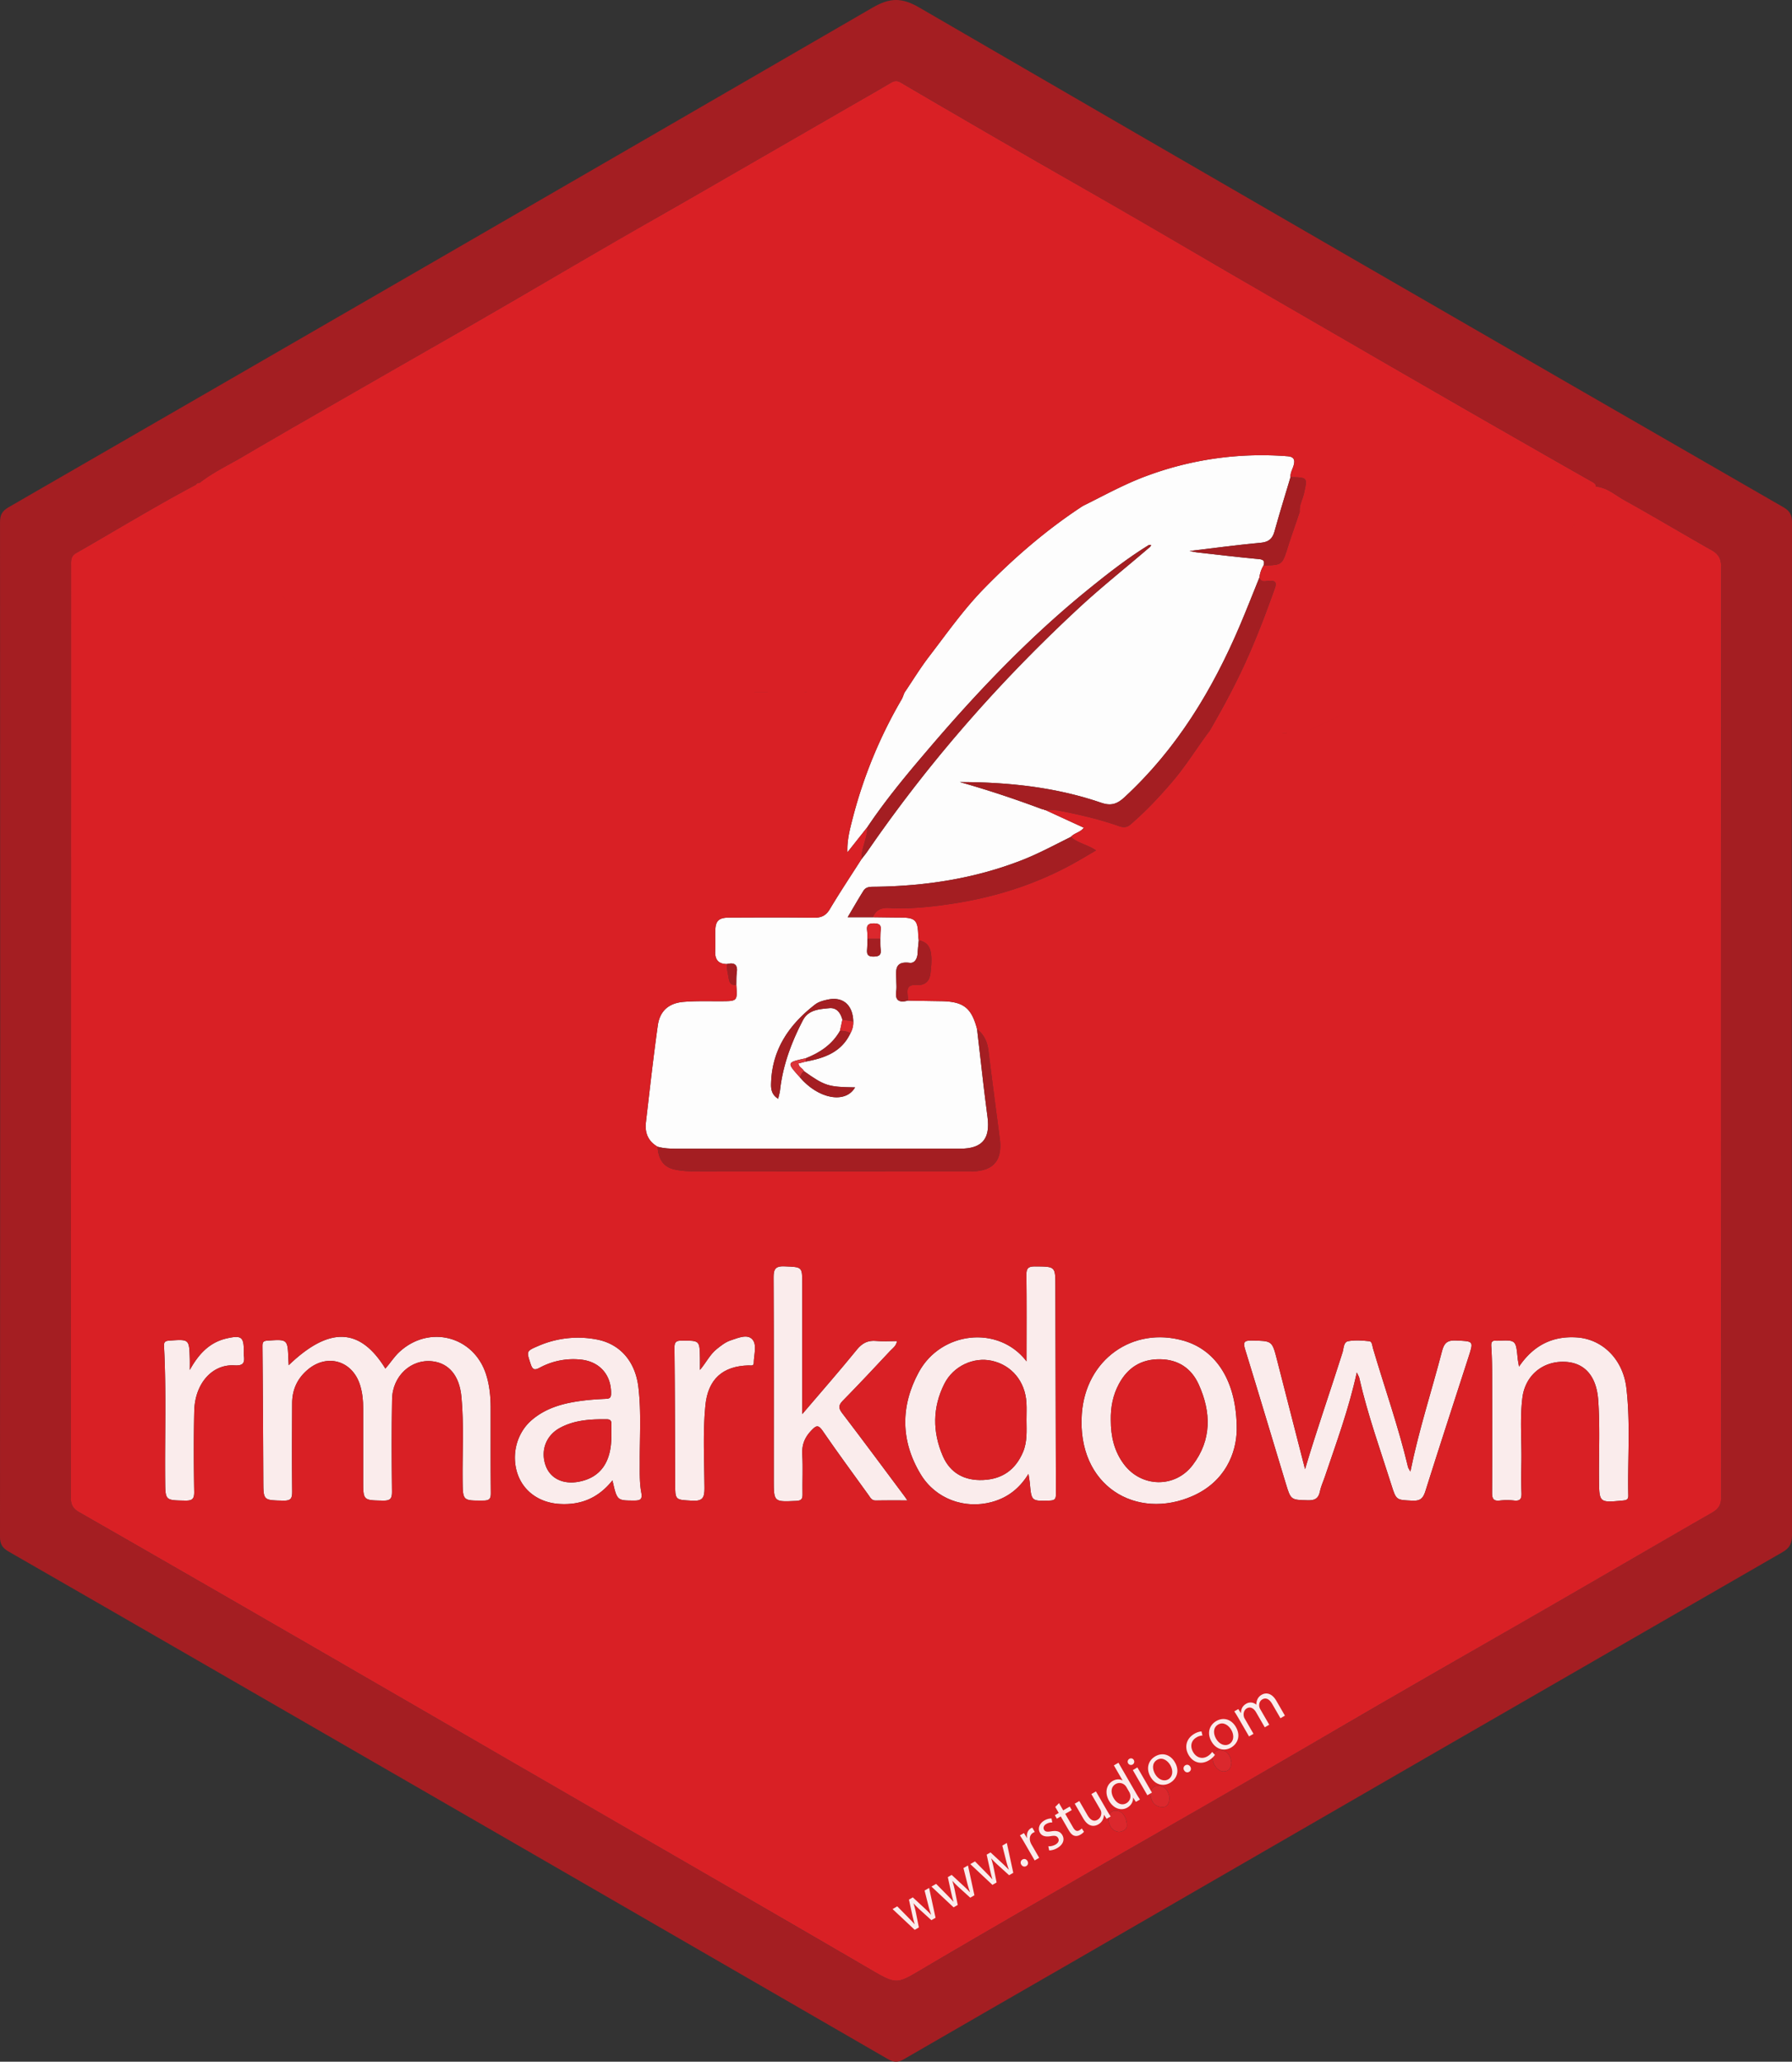 <svg id="Layer_1" data-name="Layer 1" xmlns="http://www.w3.org/2000/svg" viewBox="84.087 92.183 2545.02 2927.417"><rect x="84.087" y="92.183" width="2545.02" height="2927.417" fill="#333333" stroke="none"/><defs><style>.cls-1{fill:#a41e22;}.cls-2{fill:#fdfdfd;}.cls-3{fill:#faecec;}.cls-4{fill:#db282d;}.cls-5{fill:#dc3338;}.cls-6{fill:#d92025;}</style></defs><path class="cls-1" d="M2628.848,1554.621q0,358.484.244,716.967c.016,11.677-2.809,18.342-13.611,24.563q-503.698,290.106-1006.931,581.018c-80.257,46.333-160.68,92.38-240.827,138.903-8.1,4.702-14.094,4.71-22.258-.01Q855.819,2733.024,365.912,2450.438,231.349,2372.775,96.63,2295.383c-8.895-5.088-12.55-10.287-12.543-21.045q.499-720.381.034-1440.762C84.115,823.083,87.262,817.626,96.354,812.381q613.864-354.11,1227.041-709.408c24.733-14.361,41.611-14.4,66.346-.039Q2002.637,458.79,2616.853,812.373c9.081,5.238,12.269,10.676,12.255,21.184Q2628.602,1194.089,2628.848,1554.621ZM367.818,777.616c-2.218.141-4.247.649-5.432,2.797-57.687,30.64-113.443,64.656-170.122,97.06-7.707,4.406-7.288,10.525-7.287,17.367q.028,662.327-.248,1324.654c-.007,10.402,4.182,15.451,12.331,20.119q128.2,73.426,256.167,147.257,174.523,100.737,348.89,201.744,157.954,91.32,315.93,182.601,101.347,58.64,202.56,117.508c37.266,21.64,36.788,20.9,74.715-1.517,71.494-42.257,143.493-83.665,215.43-125.168,80.595-46.498,161.439-92.566,242.019-139.09,71.922-41.526,143.547-83.568,215.462-125.106,74.678-43.135,149.609-85.832,224.315-128.918,74.304-42.856,148.394-86.085,222.783-128.793,9.254-5.313,13.192-11.115,13.184-22.389q-.506-660.278-0-1320.556c.009-11.651-3.818-18.258-13.508-23.757-41.444-23.519-82.401-47.907-124.034-71.081-12.896-7.178-24.386-17.849-40.144-19.237-.228-3.015-1.938-4.746-4.538-6.223q-59.109-33.57-118.117-67.317-69.498-39.825-138.876-79.859-37.681-21.699-75.295-43.515-81.754-47.278-163.494-94.581c-53.734-31.184-107.305-62.65-161.092-93.741-54.518-31.513-109.282-62.6-163.813-94.092q-81.282-46.94-162.267-94.391c-5.012-2.931-8.869-2.674-13.784.222-23.459,13.825-47.133,27.285-70.723,40.888q-102.541,59.129-205.086,118.251c-40.878,23.526-81.94,46.731-122.76,70.356-58.065,33.606-115.904,67.603-173.987,101.176-54.21,31.334-108.639,62.288-162.925,93.49C552.377,669.236,490.539,704.454,429.178,740.484,408.578,752.58,386.783,762.794,367.818,777.616Z"/><path class="cls-2" d="M1368.562,1075.779c11.665-17.238,22.521-35.097,35.167-51.584,25.02-32.62,48.63-66.316,77.524-95.954,42.929-44.034,89.116-83.935,140.608-117.616,29.601-14.598,58.452-30.708,89.539-42.251A468.366,468.366,0,0,1,1912.512,739.981c9.609.734,10.916,5.425,8.801,13.007-1.548,5.55-4.891,10.612-4.432,16.698-7.605,25.566-15.549,51.039-22.652,76.744-2.924,10.584-8.133,15.33-19.583,16.389-32.79,3.032-65.451,7.466-101.15,11.703,5.52,1.04,8.121,1.705,10.763,2.001,29.252,3.279,58.481,6.819,87.788,9.512,7.186.66,8.172,3.283,6.522,9.065a42.629,42.629,0,0,0-5.867,17.105c-9.005,22.185-17.726,44.491-27.065,66.534-39.162,92.432-90.198,176.892-164.763,245.656-9.902,9.132-18.615,12.482-32.623,7.671-64.909-22.293-132.341-29.388-200.893-29.427,39.494,11.164,78.354,24.083,116.721,38.47q1.501.38,3.002.76l.741.591.94-.115c18.045,8.3,36.09,16.601,54.551,25.093-4.752,6.627-13.346,7.324-18.302,12.997-23.075,11.42-45.683,23.742-69.768,33.142-66.787,26.064-136.292,36.699-207.58,37.703-6.395.09-13.293-.665-17.241,5.613-7.589,12.069-14.642,24.475-22.466,37.667H1323.863c13.13.151,26.26.372,39.39.436,20.505.1,24.225,3.728,24.893,24.446.087,2.692.494,5.374.752,8.063-.519,5.855-1.248,11.698-1.507,17.561-.342,7.76-3.935,15.146-11.466,14.211-22.314-2.773-19.134,11.822-18.897,25.044.089,4.994.608,10.077-.098,14.97-1.992,13.796,4.452,16.833,16.353,13.654,15.847.264,31.694.557,47.542.787,31.584.457,43.077,9.419,50.929,39.784,4.877,41.472,9.29,83.006,14.782,124.396,4.148,31.257-7.355,45.276-39.162,45.28q-201.216.025-402.431.029c-9.098.002-18.126-.344-26.941-2.856-13.426-7.689-18.291-19.75-16.573-34.468,5.355-45.893,10.46-91.829,16.855-137.581,2.906-20.793,15.567-31.884,36.77-33.624,17.558-1.441,35.294-.828,52.953-.912,23.383-.112,23.383-.023,21.775-23.164.191-5.747-.139-11.57.682-17.226,1.709-11.782-3.497-14.958-14.085-12.363-11.996-.096-17.036-6.308-16.571-18.08.376-9.513-.067-19.054.103-28.579.263-14.736,4.672-19.232,19.886-19.298,39.923-.172,79.852-.409,119.768.173,10.716.156,17.425-2.737,23.12-12.282,14.361-24.071,29.922-47.425,45.003-71.069,2.485-3.197,5.14-6.273,7.427-9.603,87.287-127.134,188.331-242.296,301.39-347.064,32.634-30.24,67.554-57.769,101.217-86.784q.69-1.293,1.38-2.585-1.649.05-3.299.1c-29.849,18.324-57.376,39.846-84.552,61.806-82.596,66.742-155.811,142.989-224.702,223.486-31.838,37.202-63.392,74.708-90.714,115.495q-14.11,17.821-28.221,35.642c-.723-16.999,3.411-32.537,7.402-48.051a662.762,662.762,0,0,1,69.421-168.826C1366.193,1082.488,1367.204,1079.032,1368.562,1075.779Zm-52.489,349.411c-.145,4.898-.057,9.818-.492,14.69-.596,6.684.326,10.569,8.895,10.505,8.176-.061,11.461-2.152,10.321-10.513-.658-4.825-.343-9.783-.467-14.682.161-4.007.032-8.052.543-12.014.989-7.661-2.114-9.844-9.702-9.869-7.647-.026-10.633,2.253-9.643,9.87.515,3.961.384,8.007.544,12.014Zm-39.052,130.671c-11.02,19.406-28.365,30.925-48.536,38.918-27.345,5.966-27.345,5.966-8.482,26.947,26.356,31.007,64.857,38.08,78.441,14.41-38.362-.586-42.8-1.996-72.534-23.031-1.582-4.128-7.339-5.191-7.769-10.94,3.435-.894,6.844-1.781,10.253-2.667,26.606-4.89,50.926-13.376,63.503-40.348a31.538,31.538,0,0,0,4.042-16.68c-.659-23.756-15.159-35.771-36.685-30.912-6.324,1.428-12.661,3.103-17.588,6.912-37.211,28.763-61.81,64.683-62.532,113.582-.117,7.909,1.695,15.187,10.137,20.269,1.03-4.662,2.236-8.459,2.669-12.342,3.927-35.22,16.099-67.734,32.294-98.926,7.957-15.325,23.308-15.92,37.458-17.362,10.683-1.089,16.166,6.582,18.755,16.262q-1.713,7.954-3.426,15.909Z"/><path class="cls-3" d="M494.107,2030.599c57.565-55.291,101.289-53.644,137.277,4.803,6.982-7.783,12.331-16.611,19.976-23.673,42.067-38.858,105.535-22.6,123.04,31.828,4.927,15.318,6.498,31.138,6.54,47.116.106,40.504-.187,81.011.248,121.511.091,8.451-2.353,10.62-10.711,10.655-29.316.121-29.065.471-29.382-28.819-.428-39.555,2.024-79.167-1.705-118.657-2.807-29.727-17.606-47.488-41.114-50.28-30.068-3.571-56.739,20.627-57.353,53.756-.81,43.675-.607,87.379-.106,131.062.115,9.995-2.156,13.207-12.666,12.998-28.259-.561-28.269-.017-28.269-28.353q-0-51.2.001-102.399c.002-11.423-1.065-22.681-4.546-33.647-10.831-34.124-46.156-44.743-73.718-21.97-14.874,12.29-22.507,28.358-22.616,47.608-.237,41.868-.427,83.742.036,125.605.106,9.618-1.503,13.416-12.38,13.179-28.577-.623-28.488-.024-28.611-28.059-.278-63.708-.561-127.417-1.183-191.122-.057-5.876,1.004-7.617,7.094-8.034,28.676-1.961,28.657-2.179,29.677,26.417C493.727,2024.695,493.919,2027.261,494.107,2030.599Z"/><path class="cls-3" d="M1541.995,2025.12c0-42.503.303-82.559-.22-122.603-.126-9.632,2.749-12.222,12.218-12.159,28.89.194,28.929-.208,28.987,27.932q.306,147.454.721,294.906c.028,6.754-.997,9.403-8.592,9.634-26.153.794-26.121,1.141-28.467-24.948-.307-3.418-.974-6.803-1.879-12.951-13.258,21.482-30.492,34.091-52.221,39.957-38.804,10.475-79.784-4.595-100.772-39.215-28.771-47.459-28.978-97.11-2.703-145.343C1420.538,1982.563,1502.137,1973.187,1541.995,2025.12Zm-.078,83.314c0-8.185.406-16.393-.072-24.55-1.774-30.248-20.882-53.276-49.042-59.556-25.813-5.756-54.689,7.303-67.504,32.615-16.999,33.579-16.932,68.694-2.158,102.761,10.358,23.884,30.503,35.051,57.018,33.913,27.365-1.174,46.093-14.484,56.762-39.496,6.276-14.713,5.111-30.267,4.997-45.688Z"/><path class="cls-3" d="M1937.542,2178.23c16.624-55.924,35.823-110.637,53.273-165.896,1.785-5.652,1.237-14.657,8.106-15.872,9.679-1.712,19.984-.989,29.868.093,4.071.446,4.14,6.385,5.247,10.138,16.55,56.135,36.165,111.367,49.692,168.397.386,1.63,1.572,3.07,3.435,6.575,11.968-59.149,30.208-114.488,44.841-170.794,3.054-11.751,7.465-15.917,19.942-15.342,25.156,1.16,25.216.344,17.484,24.297-20.347,63.037-40.952,125.994-60.836,189.178-3.175,10.091-6.834,14.544-18.383,13.964-22.931-1.152-23.069-.283-29.931-22.026-15.972-50.605-34.021-100.589-45.771-152.464-.365-1.61-1.389-3.071-3.486-7.552-11.471,52.239-28.978,99.563-45.104,147.326-2.467,7.307-5.788,14.426-7.347,21.916-2.066,9.921-7.315,12.497-17.072,12.229-23.931-.659-24.104-.112-31.27-23.714-19.243-63.391-38.15-126.885-57.681-190.187-3.139-10.173-2.005-13.13,9.431-12.896,28.76.589,28.719.037,35.732,27.436Q1917.573,2100.647,1937.542,2178.23Z"/><path class="cls-3" d="M1223.459,2100.054c27.193-31.912,52.893-61.179,77.431-91.391,7.746-9.537,15.759-13.569,27.688-12.49,9.434.853,19.007.172,29.438.172-1.003,6.992-6.305,10.275-10.048,14.276-22.06,23.582-44.118,47.178-66.738,70.217-6.366,6.483-6.617,10.592-1.019,17.915,29.813,39,58.991,78.485,88.381,117.808,1.003,1.342,1.912,2.753,4.182,6.038-16.31,0-30.641-.203-44.963.099-5.816.122-7.612-4.071-10.197-7.666-21.755-30.256-43.922-60.229-64.992-90.955-6.64-9.683-9.64-7.763-16.526-.524-9.435,9.918-13.428,20.343-12.611,34.089,1.104,18.564.029,37.248.395,55.87.133,6.747-1.459,9.421-8.908,9.774-31.965,1.517-31.952,1.79-31.952-30.429,0-95.531.212-191.062-.265-286.591-.061-12.15,2.579-16.549,15.563-16.006,25.108,1.051,25.141.264,25.141,25.137Z"/><path class="cls-3" d="M1840.51,2122.53c-.662,33.469-16.761,73.467-62.366,93.665-80.12,35.484-164.705-13.937-157.625-116.286,5.354-77.405,72.389-124.769,144.581-104.082C1811.206,2009.04,1840.893,2053.318,1840.51,2122.53Zm-178.848-13.912c-.058,22.866,4.785,44.326,18.797,62.855,24.905,32.934,72.331,33.9,97.378,1.071,27.387-35.896,26.47-75.221,8.685-114.591-10.322-22.85-29.009-35.508-54.955-35.799-26.781-.3-45.996,11.919-58.472,35.215-8.569,16-11.809,33.264-11.434,51.249Z"/><path class="cls-3" d="M953.924,2194.094c-20.315,25.565-45.592,35.445-75.634,33.485-28.674-1.871-50.927-18.229-59.24-42.918-9.083-26.977-1.109-57.717,20.016-75.955,21.62-18.665,48.041-24.842,75.422-28.092,9.921-1.178,19.924-1.773,29.908-2.254,4.679-.225,7.38-.903,7.538-6.736.722-26.729-15.929-46.226-42.888-48.968a100.256,100.256,0,0,0-57.989,11.258c-7.412,3.925-10.47,3.736-13.327-4.996-5.946-18.168-6.566-18.166,10.75-25.606a141.108,141.108,0,0,1,82.79-9.296c33.431,6.179,55.068,31.208,59.445,67.591,4.2,34.91,1.812,69.986,1.982,104.987.073,15.003-.622,30.087,2.163,44.813,1.831,9.68-1.293,11.437-10.161,11.398C960.433,2222.699,960.432,2223.06,953.924,2194.094Zm-1.566-62.763c0-5.456-.162-10.918.049-16.366.184-4.773-.831-7.543-6.586-7.602-22.91-.236-45.544.989-66.281,12.099-19.954,10.691-28.057,32.22-20.587,53.456,6.568,18.67,25.124,27.561,47.961,22.979,30.148-6.049,45.451-27.787,45.444-64.566Z"/><path class="cls-3" d="M2241.408,2032.615c21.031-30.93,48.374-43.718,82.192-41.44,36.668,2.47,65.549,31.321,70.302,71.831,5.953,50.728,1.586,101.814,2.709,152.729.122,5.521-2.455,6.538-7.396,7.002-34.145,3.206-33.898,3.32-34.198-30.647-.329-37.294,1.525-74.62-1.124-111.878-2.43-34.184-19.264-53.267-47.444-54.403-31.132-1.255-56.259,19.137-60.234,51.056-3.773,30.288-.875,60.888-1.409,91.345-.256,14.556-.447,29.135.115,43.673.308,7.973-1.447,11.876-10.359,10.881a90.148,90.148,0,0,0-20.44.006c-9.564,1.134-11-3.228-10.955-11.598.302-55.964.197-111.93.061-167.895-.032-13.185-.357-26.391-1.209-39.544-.389-6.006,1.237-8.597,7.309-7.857a8.222,8.222,0,0,0,1.364.002c26.281-1.201,26.259-1.2,28.765,24.642C2239.758,2023.628,2240.44,2026.699,2241.408,2032.615Z"/><path class="cls-1" d="M1018.001,1720.366c8.816,2.512,17.844,2.858,26.941,2.856q201.216-.048,402.431-.029c31.807-.004,43.31-14.023,39.162-45.28-5.492-41.391-9.905-82.924-14.782-124.396,9.816,7.678,14.58,17.849,16.107,30.155,5.161,41.62,10.642,83.201,16.084,124.786,4.159,31.787-9.113,47.005-41.426,47.015q-196.291.057-392.582-.112c-9.885-.015-20.062-.687-29.584-3.1C1024.421,1748.223,1018.995,1735.544,1018.001,1720.366Z"/><path class="cls-1" d="M1872.702,912.206c2.479,7.778,9.142,4.787,13.862,4.584,9.205-.397,10.919,2.558,7.925,10.991-13.035,36.722-26.903,73.115-43.199,108.513-14.801,32.149-31.711,63.229-49.459,93.847-17.41,23.04-32.417,47.788-51.135,69.94-19.005,22.492-39.051,43.818-61.38,63.018-5.249,4.514-10.621,4.039-16.488,1.958-27.304-9.684-55.437-16.107-83.823-21.671-6.821-1.337-13.467-1.26-20.242-1.04l-.942.114-.743-.591c-.711-1.4-1.656-1.868-3-.759-38.367-14.387-77.227-27.307-116.721-38.47,68.552.038,135.984,7.133,200.893,29.427,14.008,4.811,22.72,1.461,32.623-7.671,74.565-68.764,125.601-153.225,164.763-245.656C1854.976,956.697,1863.697,934.391,1872.702,912.206Z"/><path class="cls-3" d="M1078.192,2037.285c8.845-10.353,14.071-21.91,24.164-29.898,6.084-4.815,12.096-9.645,19.604-12.113,10.414-3.424,23.779-9.435,30.855-1.055,6.588,7.802,1.85,21.827,1.771,33.107-.034,4.872-4.244,3.515-7.219,3.585-36.947.876-57.781,19.578-61.464,56.83-3.855,38.99-1.518,78.167-1.316,117.244.071,13.684-2.493,18.873-17.389,18.011-24.176-1.398-24.169-.372-24.248-24.466-.21-64.164-.264-128.33-.982-192.489-.1-8.991,2.814-10.348,10.737-10.346,25.013.005,25.032-.312,25.47,24.635C1078.277,2025.98,1078.192,2031.633,1078.192,2037.285Z"/><path class="cls-3" d="M353.624,2037.346c12.583-22.552,27.894-39.42,53.197-44.969,20.326-4.458,23.583-1.78,23.584,18.898a41.568,41.568,0,0,0,.034,5.452c1.375,10.308-.467,14.894-13.389,14.118-31.836-1.912-56.227,26.051-57.092,64.838-.851,38.175-.7,76.389-.057,114.57.176,10.454-2.855,12.808-12.877,12.619-28.324-.533-28.113-.06-28.378-28.189-.598-63.638,1.742-127.303-1.614-190.91-.312-5.909,1.323-7.624,7.312-8.058,28.452-2.061,28.462-2.271,29.258,25.597C353.754,2026.652,353.624,2032.001,353.624,2037.346Z"/><path class="cls-1" d="M1323.863,1394.56h-35.907c7.824-13.191,14.877-25.598,22.466-37.666,3.948-6.278,10.846-5.523,17.241-5.613,71.289-1.004,140.793-11.639,207.58-37.703,24.085-9.399,46.693-21.721,69.768-33.142,9.734,9.194,23.526,10.789,35.632,19.286-10.504,6.105-20.335,12.027-30.355,17.609-54.042,30.103-112.147,48.655-173.001,57.914-29.89,4.548-60.201,7.818-90.656,6.151C1336.014,1380.814,1327.898,1384.021,1323.863,1394.56Z"/><path class="cls-1" d="M1315.833,1266.744c27.322-40.787,58.877-78.294,90.714-115.495,68.891-80.497,142.105-156.744,224.702-223.486,27.176-21.96,54.703-43.482,84.552-61.806q.959,1.243,1.919,2.485c-33.664,29.015-68.584,56.543-101.218,86.784-113.059,104.768-214.104,219.931-301.39,347.064-2.286,3.33-4.942,6.406-7.427,9.603C1307.185,1296.265,1316.051,1282.324,1315.833,1266.744Z"/><path class="cls-1" d="M1373.283,1512.946c-11.901,3.179-18.344.141-16.353-13.654.706-4.894.188-9.976.098-14.97-.236-13.223-3.417-27.817,18.897-25.044,7.531.936,11.124-6.451,11.466-14.211.258-5.863.987-11.706,1.507-17.561a7.811,7.811,0,0,1,1.357.108c15.166,3.804,19.004,15.059,15.373,46.109-1.363,11.655-7.371,17.775-19.995,17.04C1367.002,1489.677,1374.731,1504.031,1373.283,1512.946Z"/><path class="cls-1" d="M1116.377,1461.028c10.587-2.595,15.794.581,14.085,12.363-.821,5.656-.491,11.479-.682,17.226-10.628.934-10.12-6.744-11.583-13.875C1117.117,1471.481,1116.178,1466.367,1116.377,1461.028Z"/><path class="cls-1" d="M1930.053,818.689c-5.736,16.985-11.687,33.902-17.157,50.972-7.969,24.863-7.821,24.911-34.326,25.44,1.65-5.783.664-8.406-6.522-9.066-29.307-2.693-58.536-6.233-87.788-9.512-2.642-.296-5.243-.961-10.763-2.001,35.7-4.237,68.36-8.671,101.15-11.703,11.45-1.059,16.658-5.805,19.583-16.389,7.103-25.705,15.047-51.178,22.652-76.744,24.432.47,24.116.4,19.129,23.022C1934.098,801.387,1929.201,809.396,1930.053,818.689Z"/><path class="cls-1" d="M1280.447,1539.958c-2.588-9.685-8.072-17.356-18.755-16.267-14.15,1.442-29.501,2.037-37.458,17.362-16.195,31.192-28.367,63.706-32.294,98.926-.433,3.883-1.639,7.68-2.669,12.342-8.442-5.082-10.254-12.359-10.137-20.269.722-48.899,25.321-84.82,62.532-113.582,4.927-3.808,11.264-5.484,17.588-6.911,21.526-4.86,36.026,7.156,36.685,30.911Q1288.193,1541.213,1280.447,1539.958Z"/><path class="cls-1" d="M1225.908,1613.103c29.736,21.038,34.175,22.447,72.537,23.033-13.584,23.67-52.085,16.598-78.441-14.41C1221.739,1618.693,1222.429,1614.943,1225.908,1613.103Z"/><path class="cls-1" d="M1228.485,1594.779c20.171-7.993,37.516-19.511,48.535-38.917,5.229-.13,10.274.575,14.876,3.288-12.576,26.971-36.897,35.458-63.504,40.348Q1228.438,1597.139,1228.485,1594.779Z"/><path class="cls-1" d="M1334.331,1425.19c.123,4.898-.191,9.856.467,14.682,1.14,8.361-2.146,10.452-10.321,10.513-8.569.064-9.491-3.821-8.895-10.505.435-4.873.347-9.792.492-14.691Q1325.202,1425.189,1334.331,1425.19Z"/><path class="cls-4" d="M1334.331,1425.19q-9.129-.001-18.258-.001c-.161-4.006-.029-8.052-.544-12.013-.99-7.617,1.996-9.896,9.643-9.87,7.588.025,10.691,2.208,9.702,9.869C1334.363,1417.138,1334.492,1421.182,1334.331,1425.19Z"/><path class="cls-5" d="M1228.485,1594.779q-.047,2.36-.092,4.719c-3.408.887-6.817,1.774-10.252,2.667.43,5.749,6.187,6.811,7.768,10.938-3.48,1.839-4.171,5.588-5.906,8.622C1201.141,1600.745,1201.141,1600.745,1228.485,1594.779Z"/><path class="cls-4" d="M1291.897,1559.151c-4.601-2.714-9.647-3.418-14.876-3.288q1.714-7.956,3.426-15.907,7.746,1.26,15.492,2.515A31.54,31.54,0,0,1,1291.897,1559.151Z"/><path class="cls-1" d="M1715.801,865.957q1.65-.05,3.299-.1l-1.38,2.585Q1716.761,867.2,1715.801,865.957Z"/><path class="cls-6" d="M2528.516,897.184c.009-11.651-3.818-18.258-13.508-23.757-41.444-23.52-82.4-47.907-124.034-71.081-12.896-7.178-24.386-17.849-40.144-19.237-.228-3.015-1.939-4.746-4.538-6.222q-59.109-33.57-118.117-67.317-69.498-39.825-138.876-79.859-37.681-21.699-75.295-43.515-81.754-47.278-163.494-94.581c-53.734-31.184-107.305-62.65-161.092-93.741-54.518-31.513-109.282-62.601-163.813-94.092q-81.282-46.939-162.267-94.391c-5.011-2.931-8.869-2.675-13.784.222-23.459,13.825-47.133,27.285-70.723,40.888Q1176.289,309.631,1073.744,368.753c-40.878,23.526-81.94,46.731-122.76,70.356-58.065,33.606-115.904,67.603-173.987,101.176-54.21,31.334-108.639,62.288-162.925,93.49C552.377,669.236,490.539,704.454,429.178,740.484c-20.6,12.096-42.395,22.31-61.36,37.132-2.218.141-4.247.648-5.431,2.797-57.688,30.639-113.444,64.656-170.122,97.06-7.707,4.406-7.288,10.525-7.287,17.367q.028,662.327-.248,1324.654c-.007,10.402,4.182,15.451,12.331,20.119q128.2,73.426,256.167,147.257,174.523,100.737,348.89,201.744,157.954,91.32,315.93,182.601,101.346,58.64,202.56,117.508c37.266,21.64,36.788,20.899,74.715-1.517,71.494-42.257,143.493-83.665,215.43-125.168,80.595-46.498,161.439-92.566,242.019-139.09,71.922-41.526,143.547-83.568,215.462-125.106,74.678-43.135,149.609-85.832,224.315-128.918,74.304-42.856,148.394-86.085,222.783-128.792,9.254-5.313,13.192-11.115,13.184-22.389Q2528.01,1557.462,2528.516,897.184ZM417.049,2030.845c-31.836-1.912-56.227,26.051-57.092,64.838-.851,38.175-.7,76.389-.057,114.57.176,10.454-2.855,12.808-12.877,12.619-28.324-.532-28.113-.06-28.378-28.189-.598-63.638,1.742-127.303-1.614-190.91-.312-5.909,1.323-7.624,7.312-8.058,28.452-2.061,28.462-2.271,29.258,25.597.153,5.341.022,10.689.022,16.034,12.583-22.552,27.894-39.42,53.197-44.969,20.326-4.458,23.583-1.78,23.584,18.898a41.56,41.56,0,0,0,.034,5.452C431.813,2027.034,429.971,2031.621,417.049,2030.845Zm183.156-995.127c6.341,4.175,12.475,8.765,18.636,13.322-6.16-4.556-12.294-9.147-18.636-13.321q-8.196-5.396-16.14-11.1Q592.013,1030.316,600.205,1035.717ZM481.222,934.73q6.962,6.864,13.979,13.67-7.022-6.8-13.979-13.67-5.896-5.814-11.642-11.749Q475.326,928.916,481.222,934.73ZM770.477,2222.839c-29.316.121-29.065.471-29.382-28.819-.428-39.555,2.024-79.167-1.705-118.657-2.807-29.727-17.605-47.488-41.114-50.281-30.068-3.571-56.739,20.627-57.353,53.756-.81,43.676-.607,87.379-.106,131.062.115,9.995-2.156,13.207-12.666,12.998-28.259-.561-28.269-.017-28.269-28.353q-0-51.2.001-102.399c.002-11.423-1.065-22.681-4.546-33.647-10.831-34.124-46.156-44.743-73.718-21.97-14.874,12.29-22.507,28.358-22.616,47.608-.237,41.868-.427,83.742.036,125.605.106,9.618-1.503,13.416-12.38,13.179-28.577-.623-28.488-.024-28.611-28.059-.278-63.708-.561-127.417-1.183-191.122-.057-5.876,1.004-7.617,7.094-8.034,28.676-1.961,28.657-2.179,29.677,26.417.092,2.57.283,5.136.472,8.475,57.565-55.291,101.289-53.644,137.277,4.803,6.982-7.783,12.331-16.611,19.976-23.673,42.067-38.858,105.535-22.6,123.04,31.828,4.927,15.318,6.498,31.138,6.54,47.116.106,40.504-.187,81.011.248,121.511C781.278,2220.635,778.835,2222.804,770.477,2222.839ZM2326.302,816.782c1.791-.293,3.581-.574,5.371-.801,1.988-2.537,4.191-4.949,6.374-7.372-2.183,2.423-4.386,4.835-6.374,7.373a78.751,78.751,0,0,1-4.88,10.626,78.758,78.758,0,0,0,4.88-10.626c-1.79.227-3.58.508-5.371.801-1.791.293-3.582.597-5.372.87C2322.72,817.379,2324.511,817.075,2326.302,816.782Zm-1.854,13.881c-.379.618-.767,1.23-1.157,1.839C2323.681,831.892,2324.069,831.281,2324.448,830.663Zm-2.775,4.297q-2.546,3.758-5.324,7.349c-4.814,6.249-10.015,12.193-14.981,18.166q-4.394,5.284-8.78,10.58,4.39-5.292,8.78-10.58c4.966-5.973,10.167-11.917,14.981-18.166Q2319.117,838.714,2321.672,834.96ZM2195.691,819.199c38.162-.717,76.327-1.181,114.507-.633a56.667,56.667,0,0,0,8.047-.534,56.667,56.667,0,0,1-8.047.534c-38.179-.548-76.345-.084-114.507.633q-14.311.269-28.621.574Q2181.38,819.474,2195.691,819.199Zm42.376,113.845q-4.828,4.919-9.803,9.709-11.737,11.285-23.72,22.293,11.992-10.992,23.72-22.293Q2233.242,937.967,2238.067,933.044Zm-128.238-112.122q-14.311.252-28.622.433c-13.814.169-27.63.217-41.446.213,13.816.003,27.632-.044,41.446-.213Q2095.518,821.18,2109.829,820.922Zm-122.892,287.413q-23.441,11.396-47.148,22.21a26.211,26.211,0,0,1-10.497,2.161q-44.522.168-89.045.102,44.522.014,89.045-.102a26.21,26.21,0,0,0,10.497-2.161q23.688-10.813,47.148-22.21Zm52.808-286.766q-6.911-.002-13.822-.018,6.911.015,13.822.018Zm-81.856-.087c-5.094-.039-10.178-.199-15.239-.7,5.061.501,10.145.661,15.239.7Zm-813.109,253.981q55.946.019,111.891.126-55.946-.093-111.891-.126-54.754-.019-109.508-.014,54.754-0,109.508.014ZM984.699,2222.806c-24.266-.107-24.267.254-30.775-28.711-20.315,25.565-45.592,35.445-75.634,33.484-28.674-1.871-50.927-18.229-59.24-42.918-9.083-26.977-1.109-57.717,20.016-75.955,21.62-18.665,48.041-24.841,75.422-28.092,9.921-1.178,19.924-1.773,29.908-2.254,4.679-.225,7.38-.903,7.538-6.736.722-26.729-15.929-46.227-42.888-48.968a100.257,100.257,0,0,0-57.989,11.259c-7.412,3.925-10.47,3.736-13.327-4.997-5.946-18.168-6.565-18.166,10.75-25.606a141.11,141.11,0,0,1,82.79-9.296c33.431,6.178,55.068,31.207,59.445,67.591,4.2,34.91,1.812,69.986,1.982,104.987.073,15.003-.622,30.087,2.163,44.813C996.691,2221.088,993.568,2222.845,984.699,2222.806ZM1154.587,2027.326c-.034,4.872-4.244,3.515-7.219,3.585-36.947.876-57.781,19.578-61.464,56.83-3.855,38.989-1.518,78.167-1.316,117.243.071,13.684-2.493,18.873-17.389,18.011-24.176-1.398-24.169-.372-24.248-24.466-.21-64.164-.264-128.33-.982-192.489-.101-8.991,2.814-10.347,10.737-10.346,25.013.005,25.032-.312,25.47,24.635.099,5.65.015,11.303.015,16.955,8.845-10.353,14.071-21.91,24.165-29.898,6.084-4.815,12.096-9.645,19.604-12.113,10.414-3.424,23.779-9.435,30.855-1.055C1159.404,2002.021,1154.665,2016.046,1154.587,2027.326Zm215.01,833.095a5.59,5.59,0,0,0,.967,1.216A5.59,5.59,0,0,1,1369.597,2860.42Zm2.115,2.332c.279-.738.558-1.475.848-2.226-.541-.622-1.093-1.23-1.644-1.839l1.655,1.826C1372.27,2861.277,1371.991,2862.015,1371.712,2862.752ZM1327.811,2222.698c-5.816.123-7.612-4.071-10.197-7.666-21.755-30.256-43.922-60.229-64.992-90.955-6.64-9.683-9.64-7.763-16.526-.524-9.435,9.917-13.428,20.343-12.611,34.089,1.103,18.564.029,37.248.395,55.87.133,6.747-1.459,9.421-8.908,9.774-31.965,1.517-31.952,1.79-31.952-30.429,0-95.531.212-191.062-.265-286.59-.061-12.15,2.579-16.55,15.563-16.006,25.108,1.051,25.141.264,25.141,25.137v184.655c27.193-31.912,52.893-61.18,77.431-91.392,7.746-9.537,15.759-13.569,27.688-12.49,9.434.853,19.007.172,29.438.172-1.003,6.992-6.305,10.275-10.048,14.276-22.06,23.582-44.118,47.178-66.738,70.217-6.366,6.483-6.617,10.592-1.019,17.915,29.813,39,58.991,78.485,88.381,117.808,1.003,1.342,1.912,2.753,4.182,6.038C1356.464,2222.599,1342.132,2222.397,1327.811,2222.698Zm50.756,621.344c-.121-.145-.251-.343-.374-.507.125.166.257.366.377.506Zm72.217-32.639h0c.066.385.173.82.292,1.268C1450.957,2812.223,1450.85,2811.788,1450.784,2811.403Zm124.327-588.573c-26.153.794-26.121,1.141-28.467-24.948-.307-3.418-.974-6.803-1.879-12.951-13.258,21.482-30.492,34.091-52.221,39.956-38.804,10.475-79.784-4.595-100.772-39.215-28.771-47.459-28.978-97.11-2.703-145.343,31.469-57.767,113.068-67.144,152.926-15.21,0-42.503.303-82.559-.22-122.603-.126-9.632,2.749-12.222,12.218-12.159,28.89.194,28.929-.208,28.988,27.932q.306,147.454.721,294.906C1583.731,2219.951,1582.706,2222.6,1575.111,2222.831Zm35.177-905.5c-54.042,30.103-112.147,48.655-173.001,57.914-29.889,4.548-60.201,7.818-90.656,6.151-10.617-.581-18.733,2.626-22.768,13.165,13.13.15,26.26.372,39.39.436,20.505.1,24.225,3.728,24.893,24.446.087,2.692.494,5.374.752,8.06a8.111,8.111,0,0,1,1.357.111c15.166,3.804,19.004,15.06,15.373,46.109-1.363,11.655-7.371,17.774-19.995,17.04-18.631-1.085-10.903,13.27-12.35,22.184,15.847.264,31.694.558,47.542.787,31.584.457,43.077,9.419,50.929,39.784,9.816,7.678,14.58,17.849,16.106,30.155,5.162,41.62,10.642,83.201,16.084,124.786,4.159,31.787-9.113,47.005-41.426,47.015q-196.291.057-392.582-.112c-9.885-.014-20.062-.687-29.585-3.1-15.931-4.037-21.357-16.716-22.351-31.895-13.426-7.689-18.291-19.75-16.573-34.468,5.355-45.893,10.46-91.829,16.855-137.581,2.906-20.793,15.567-31.884,36.77-33.624,17.558-1.441,35.294-.828,52.953-.912,23.383-.112,23.383-.023,21.775-23.164-10.628.934-10.12-6.744-11.583-13.875-1.079-5.262-2.019-10.376-1.82-15.714-11.996-.096-17.036-6.308-16.571-18.08.376-9.512-.067-19.054.103-28.579.263-14.736,4.672-19.232,19.886-19.298,39.923-.173,79.853-.409,119.768.173,10.716.156,17.426-2.737,23.121-12.282,14.361-24.071,29.921-47.425,45.001-71.066-.499-15.631,8.367-29.572,8.149-45.152q-14.11,17.821-28.221,35.642c-.723-16.999,3.411-32.537,7.402-48.051a662.767,662.767,0,0,1,69.421-168.826c1.757-3.021,2.768-6.477,4.126-9.73,11.665-17.239,22.521-35.097,35.167-51.584,25.02-32.62,48.63-66.316,77.523-95.954,42.929-44.034,89.116-83.935,140.608-117.616,29.601-14.598,58.452-30.708,89.539-42.251a468.368,468.368,0,0,1,201.113-28.394c9.608.734,10.916,5.425,8.801,13.007-1.548,5.55-4.891,10.613-4.432,16.699,24.432.469,24.116.399,19.129,23.021-1.913,8.679-6.809,16.688-5.958,25.98a87.243,87.243,0,0,0,10.068,1.813,87.243,87.243,0,0,1-10.068-1.813c-5.736,16.985-11.686,33.902-17.157,50.972-7.969,24.864-7.821,24.911-34.326,25.44a42.627,42.627,0,0,0-5.867,17.105c2.479,7.778,9.143,4.787,13.862,4.584,9.205-.397,10.919,2.558,7.925,10.991-13.034,36.722-26.903,73.115-43.199,108.513-14.801,32.149-31.711,63.229-49.459,93.847a6.635,6.635,0,0,0,4.508,2.504,6.634,6.634,0,0,1-4.507-2.503c-17.41,23.04-32.417,47.787-51.135,69.939-19.005,22.492-39.051,43.818-61.379,63.018-5.25,4.514-10.621,4.039-16.488,1.958-27.304-9.684-55.437-16.107-83.823-21.671-6.821-1.337-13.467-1.26-20.242-1.039,18.043,8.3,36.088,16.6,54.55,25.092-4.752,6.627-13.346,7.324-18.304,12.997,9.736,9.194,23.529,10.789,35.634,19.285-10.504,6.105-20.335,12.027-30.355,17.609Zm63.354,1376.035c-10.643-1.242-14.404-9.04-15.293-18.009-.724-7.304,4.305-13.148,11.397-12.269,9.89,1.226,13.565,9.853,14.725,18.832C1685.448,2689.465,1680.192,2692.187,1673.643,2693.365Zm59.85-35.427c-10.303-.967-14.626-8.711-15.511-17.624-.79-7.968,4.823-13.428,12.463-12.531,9.855,1.156,13.367,9.34,14.59,16.85C1744.626,2653.589,1741.481,2658.688,1733.492,2657.938Zm88.763-50.493c-8.101.311-16.213-9.591-15.948-18.945.223-7.869,4.678-12.308,12.071-11.313,10.169,1.368,13.527,9.362,14.53,17.613C1832.503,2602.596,1829.462,2607.168,1822.255,2607.445Zm-44.111-391.25c-80.12,35.484-164.705-13.937-157.625-116.286,5.354-77.405,72.389-124.769,144.581-104.082,46.107,13.212,75.793,57.491,75.41,126.703C1839.847,2155.999,1823.749,2195.997,1778.144,2216.195ZM2169.429,2019.827c-20.348,63.037-40.952,125.994-60.836,189.177-3.176,10.091-6.834,14.544-18.383,13.964-22.931-1.151-23.069-.283-29.931-22.026-15.972-50.605-34.021-100.589-45.771-152.464-.365-1.611-1.389-3.072-3.486-7.552-11.471,52.239-28.978,99.563-45.104,147.326-2.467,7.307-5.787,14.426-7.347,21.916-2.066,9.921-7.315,12.498-17.072,12.229-23.931-.659-24.104-.112-31.27-23.714-19.243-63.391-38.15-126.885-57.681-190.187-3.139-10.173-2.005-13.13,9.43-12.896,28.76.589,28.719.037,35.732,27.436q19.864,77.611,39.834,155.194c16.624-55.924,35.823-110.637,53.273-165.895,1.785-5.652,1.237-14.657,8.106-15.872,9.679-1.712,19.984-.989,29.868.093,4.071.446,4.14,6.385,5.247,10.138,16.55,56.136,36.165,111.367,49.692,168.397.387,1.629,1.572,3.069,3.435,6.575,11.968-59.149,30.208-114.488,44.841-170.794,3.054-11.751,7.465-15.917,19.942-15.342C2177.101,1996.69,2177.161,1995.874,2169.429,2019.827Zm5.897-1028.947q-4.948,4.205-9.951,8.335-12.51,10.322-25.403,20.117-7.741,5.867-15.636,11.514-5.265,3.762-10.602,7.418,5.338-3.655,10.602-7.418,7.897-5.643,15.636-11.514,12.901-9.778,25.403-20.117,5.004-4.129,9.951-8.335,12.368-10.512,24.409-21.45-12.05,10.922-24.409,21.45Zm221.285,1224.856c.122,5.521-2.455,6.538-7.396,7.002-34.145,3.206-33.898,3.32-34.198-30.647-.329-37.294,1.524-74.62-1.125-111.878-2.43-34.184-19.264-53.267-47.444-54.403-31.132-1.255-56.259,19.137-60.234,51.056-3.773,30.288-.875,60.888-1.409,91.345-.256,14.556-.447,29.135.115,43.674.308,7.973-1.447,11.875-10.359,10.881a90.134,90.134,0,0,0-20.44.006c-9.564,1.134-11-3.228-10.955-11.598.302-55.964.197-111.93.061-167.895-.032-13.185-.357-26.391-1.209-39.544-.389-6.006,1.237-8.597,7.309-7.857a8.233,8.233,0,0,0,1.364.002c26.281-1.201,26.259-1.2,28.765,24.642.301,3.109.983,6.18,1.951,12.096,21.031-30.93,48.374-43.718,82.192-41.44,36.668,2.47,65.549,31.321,70.302,71.831C2399.855,2113.735,2395.489,2164.821,2396.611,2215.735Z"/><path class="cls-6" d="M1564.078,1241.111q1.501.38,3.0.76C1566.367,1240.471,1565.422,1240.003,1564.078,1241.111Z"/><path class="cls-6" d="M1541.845,2083.885c-1.774-30.248-20.882-53.276-49.042-59.556-25.813-5.756-54.689,7.303-67.504,32.615-16.999,33.578-16.932,68.694-2.158,102.761,10.358,23.884,30.503,35.05,57.018,33.913,27.365-1.174,46.093-14.484,56.762-39.496,6.276-14.713,5.111-30.267,5.005-45.692C1541.917,2100.25,1542.323,2092.042,1541.845,2083.885Z"/><path class="cls-6" d="M1731.568,2022.154c-26.781-.3-45.996,11.919-58.472,35.215-8.568,16-11.809,33.263-11.434,51.248-.058,22.866,4.785,44.326,18.797,62.856,24.905,32.934,72.332,33.9,97.379,1.071,27.387-35.896,26.47-75.221,8.685-114.592C1776.2,2035.103,1757.514,2022.445,1731.568,2022.154Z"/><path class="cls-6" d="M945.821,2107.364c-22.91-.236-45.544.989-66.281,12.099-19.954,10.692-28.057,32.22-20.587,53.456,6.568,18.67,25.124,27.561,47.961,22.979,30.148-6.049,45.451-27.787,45.449-64.566-.005-5.456-.166-10.918.044-16.366C952.591,2110.193,951.576,2107.423,945.821,2107.364Z"/><path class="cls-4" d="M1673.643,2693.365c-10.643-1.242-14.404-9.04-15.293-18.009-.724-7.304,4.305-13.148,11.397-12.269,9.89,1.226,13.565,9.853,14.725,18.832C1685.448,2689.465,1680.192,2692.187,1673.643,2693.365Z"/><path class="cls-4" d="M1832.908,2594.799c-.404,7.796-3.446,12.369-10.653,12.646-8.101.311-16.213-9.591-15.948-18.945.223-7.869,4.678-12.308,12.071-11.313C1828.546,2578.555,1831.905,2586.548,1832.908,2594.799Z"/><path class="cls-4" d="M1745.034,2644.633c-.408,8.956-3.554,14.054-11.542,13.305-10.303-.966-14.627-8.711-15.511-17.624-.79-7.968,4.823-13.428,12.463-12.531C1740.3,2628.939,1743.812,2637.123,1745.034,2644.633Z"/><path class="cls-3" d="M1358.391,2798.987l15.22,15.418c3.336,3.387,6.43,6.521,9.227,9.826l.223-.127c-1.279-4.084-2.318-8.605-3.357-13.125l-4.713-21.595,5.461-3.157,15.861,14.654c3.803,3.512,7.012,6.678,9.914,9.822l.223-.129a124.089,124.089,0,0,1-3.971-13.162l-5.279-20.873,6.42-3.713,9.145,42.367-5.902,3.414L1391.543,2804.723a138.046,138.046,0,0,1-9.959-9.896l-.146.084a121.719,121.719,0,0,1,3.58,13.684l4.062,20.299-5.904,3.414-31.425-29.48Z"/><path class="cls-3" d="M1413.58,2767.065l15.221,15.419c3.338,3.387,6.43,6.521,9.229,9.825l.221-.127c-1.279-4.084-2.318-8.605-3.357-13.125l-4.711-21.594,5.459-3.158,15.861,14.654c3.803,3.512,7.014,6.678,9.916,9.822l.221-.128a124.167,124.167,0,0,1-3.971-13.163l-5.277-20.873,6.418-3.713,9.145,42.368-5.902,3.414-15.318-13.886a137.422,137.422,0,0,1-9.957-9.896l-.148.086a122.071,122.071,0,0,1,3.582,13.682l4.061,20.299-5.902,3.414-31.428-29.48Z"/><path class="cls-3" d="M1468.771,2735.143l15.219,15.42c3.338,3.387,6.43,6.52,9.229,9.826l.221-.129c-1.279-4.084-2.318-8.604-3.355-13.124l-4.713-21.595,5.461-3.158,15.859,14.654c3.805,3.512,7.014,6.678,9.916,9.822l.223-.127a123.805,123.805,0,0,1-3.971-13.164l-5.279-20.873L1514,2708.983l9.145,42.369-5.902,3.414-15.318-13.887a137.646,137.646,0,0,1-9.959-9.896l-.146.086a121.672,121.672,0,0,1,3.58,13.682l4.061,20.3-5.902,3.414-31.426-29.479Z"/><path class="cls-3" d="M1534.502,2739.66a5.04,5.04,0,0,1,1.385-6.992q.173-.116.356-.217c2.582-1.493,5.461-.598,7.041,2.131,1.537,2.656.992,5.631-1.738,7.209C1538.963,2743.285,1536.039,2742.317,1534.502,2739.66Z"/><path class="cls-3" d="M1539.332,2709.198c-2.432-4.205-4.596-7.777-6.738-10.969l5.682-3.287,4.275,6.883.295-.172c-1.15-5.734,1.01-11.021,5.363-13.539a8.056,8.056,0,0,1,1.973-.846l3.543,6.123a11.206,11.206,0,0,0-2.342,1.06c-4.574,2.646-5.816,7.991-3.885,13.372a21.092,21.092,0,0,0,1.455,3.197l11.01,19.035-6.418,3.713Z"/><path class="cls-3" d="M1572.945,2713.684a19.649,19.649,0,0,0,10.053-2.367c4.723-2.73,5.57-6.372,3.863-9.324-1.793-3.099-4.619-3.729-10.439-2.727-7.742,1.426-12.814-.365-15.291-4.645-3.328-5.756-1.412-13.166,6.262-17.604a20.598,20.598,0,0,1,10.061-2.865l1.107,5.66a16.06,16.06,0,0,0-8.498,2.158c-3.838,2.221-4.695,5.672-3.16,8.328,1.707,2.951,4.615,3.041,10.287,2.123,7.564-1.223,12.529.041,15.602,5.354,3.627,6.271,1.318,13.516-7.168,18.423a23.541,23.541,0,0,1-11.441,3.37Z"/><path class="cls-3" d="M1588.125,2652.422l5.932,10.256,9.297-5.377,2.859,4.943-9.297,5.377,11.137,19.258c2.561,4.428,5.268,6.211,8.883,4.119a16.606,16.606,0,0,0,3.506-2.619l3.111,4.699a18.358,18.358,0,0,1-5.242,4.215c-3.025,1.75-6.016,2.197-8.59,1.324-2.953-.854-5.453-3.641-7.885-7.847l-11.266-19.479-5.535,3.2-2.857-4.943,5.533-3.2-4.951-8.56Z"/><path class="cls-3" d="M1655.561,2661.765c2.135,3.689,4.086,6.894,5.93,9.569l-5.756,3.328-3.74-5.615-.148.084a15.516,15.516,0,0,1-7.963,13.469c-5.607,3.244-14.115,4.027-21.369-8.516l-12.078-20.879,6.494-3.756,11.436,19.773c3.928,6.787,8.639,10.168,14.541,6.754a10.842,10.842,0,0,0,5.145-10.854,10.963,10.963,0,0,0-1.33-3.662l-12.674-21.912,6.492-3.756Z"/><path class="cls-3" d="M1672.51,2595.048l24.965,43.164c1.836,3.173,4,6.745,5.629,9.052l-5.828,3.371-3.881-6.027-.146.086c.312,5.137-2.291,10.68-8.121,14.051-8.631,4.992-19.498,1.529-25.77-9.316-6.945-11.836-3.791-23.408,4.914-28.444,5.461-3.157,10.643-2.71,13.932-.771l.146-.086-12.332-21.324Zm11.559,34.966a13.214,13.214,0,0,0-1.875-2.559,11.029,11.029,0,0,0-13.723-2.106c-6.715,3.884-7.285,12.091-2.719,19.985,4.182,7.23,11.18,11.159,18.189,7.105a11.275,11.275,0,0,0,5.037-13.252,12.985,12.985,0,0,0-1.324-2.975Z"/><path class="cls-3" d="M1694.354,2591.276a4.645,4.645,0,0,1-8.041,4.652,4.57,4.57,0,0,1,1.503-6.286q.102-.063.208-.12a4.451,4.451,0,0,1,6.135,1.409Q1694.264,2591.099,1694.354,2591.276Zm19.229,49.928-20.654-35.711,6.492-3.756,20.656,35.711Z"/><path class="cls-3" d="M1752.666,2594.375c7.639,13.207,1.818,24.254-6.814,29.247-9.666,5.591-21.215,2.817-27.744-8.472-6.914-11.951-3.146-23.485,6.74-29.203C1735.104,2580.015,1746.35,2583.455,1752.666,2594.375Zm-28.119,16.756c4.523,7.821,12.438,11.121,18.783,7.451,6.197-3.584,7.475-12.104,2.824-20.145-3.5-6.051-10.963-11.975-18.637-7.537C1719.844,2595.34,1720.619,2604.343,1724.547,2611.131Z"/><path class="cls-3" d="M1765.816,2605.871a5.041,5.041,0,0,1,1.385-6.993q.172-.115.354-.216c2.582-1.494,5.463-.6,7.041,2.131,1.537,2.656.992,5.63-1.738,7.209C1770.275,2609.496,1767.354,2608.528,1765.816,2605.871Z"/><path class="cls-3" d="M1809.545,2583.928a27.66,27.66,0,0,1-9.061,7.998c-10.773,6.23-22.008,2.98-28.324-7.941-6.357-10.992-3.441-23.314,8.217-30.057a25.054,25.054,0,0,1,10.068-3.361l1.426,5.871a17.369,17.369,0,0,0-8.506,2.654c-8.191,4.738-9.119,13.35-4.809,20.801,4.779,8.264,13.037,10.281,20.119,6.186a21.317,21.317,0,0,0,6.945-6.381Z"/><path class="cls-3" d="M1839.289,2544.274c7.639,13.207,1.818,24.254-6.814,29.246-9.666,5.591-21.215,2.818-27.744-8.471-6.912-11.953-3.146-23.486,6.74-29.205C1821.729,2529.912,1832.973,2533.354,1839.289,2544.274Zm-28.119,16.756c4.523,7.82,12.439,11.121,18.783,7.451,6.199-3.586,7.475-12.104,2.824-20.145-3.5-6.051-10.963-11.975-18.637-7.537S1807.244,2554.24,1811.17,2561.03Z"/><path class="cls-3" d="M1842.914,2531.641c-2.135-3.689-3.957-6.672-5.885-9.494l5.68-3.287,3.625,5.584.221-.127c.029-4.547,1.514-9.64,7.418-13.054a12.194,12.194,0,0,1,14.246,1.31l.148-.085a16.996,16.996,0,0,1,1.295-6.952,14.082,14.082,0,0,1,6.443-7.074c4.723-2.732,13.525-3.688,20.695,8.708l12.162,21.028-6.346,3.67-11.693-20.217c-3.969-6.861-8.867-9.542-14.105-6.512-3.689,2.133-4.988,6.527-4.26,10.34a12.309,12.309,0,0,0,1.361,3.545l12.76,22.062-6.346,3.67-12.375-21.398c-3.287-5.68-8.186-8.361-13.129-5.502-4.057,2.348-5.131,7.301-4.287,11.145a10.396,10.396,0,0,0,1.318,3.471l12.463,21.545-6.346,3.67Z"/></svg>